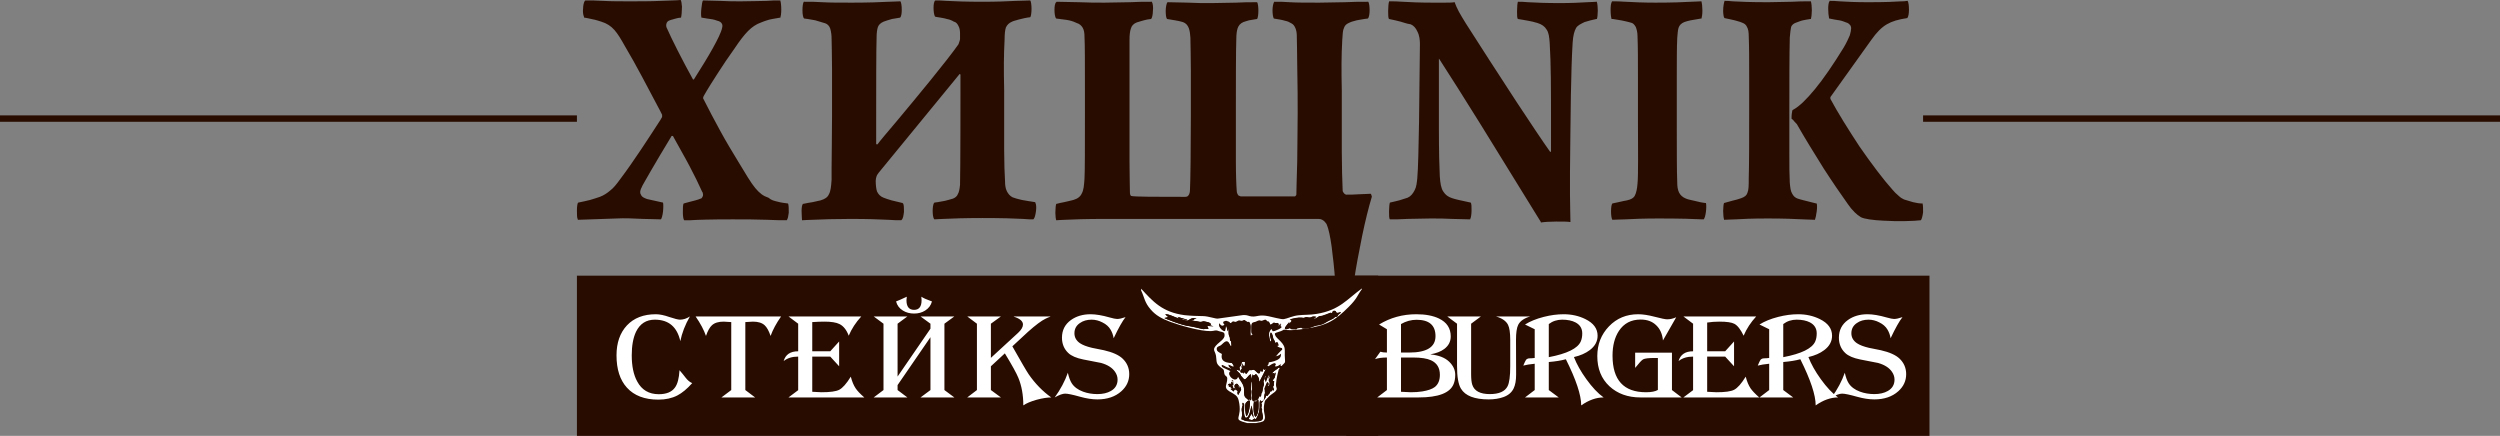 <?xml version="1.0" encoding="UTF-8"?>
<svg xmlns="http://www.w3.org/2000/svg" width="390" height="68" viewBox="0 0 390 68" fill="none">
  <rect x="0" y="0" width="390" height="68" fill="#808080" stroke="none"/>
  <path fill-rule="evenodd" clip-rule="evenodd" d="M125.046 32.911C125.046 32.429 125.115 31.948 125.252 31.81C125.872 31.672 126.354 31.603 126.767 31.534C127.18 31.466 127.593 31.328 128.007 31.259C128.695 31.052 129.108 30.777 129.315 30.295C129.59 29.813 129.659 29.056 129.728 28.023C129.728 27.679 129.728 26.99 129.728 26.095C129.728 24.305 129.797 21.551 129.797 18.246C129.797 15.492 129.797 12.807 129.797 10.672C129.797 8.469 129.728 6.816 129.728 6.059C129.728 5.508 129.659 4.957 129.521 4.475C129.384 4.062 129.108 3.718 128.557 3.58C128.075 3.443 127.662 3.305 127.18 3.167C126.698 3.098 126.148 2.961 125.459 2.892C125.252 2.754 125.184 2.134 125.184 1.584C125.184 1.033 125.252 0.482 125.39 0.275H125.459C126.492 0.275 127.387 0.275 128.282 0.344C129.452 0.413 130.83 0.413 132.964 0.413C135.443 0.413 137.302 0.344 138.61 0.275C139.367 0.275 139.918 0.207 140.4 0.207H140.469C140.607 0.413 140.675 0.964 140.675 1.515C140.675 2.066 140.607 2.616 140.4 2.754C139.987 2.823 139.574 2.892 139.161 2.961C138.679 3.098 138.197 3.236 137.852 3.374C137.37 3.58 137.095 3.856 136.957 4.2C136.82 4.613 136.751 5.164 136.751 5.784C136.682 7.574 136.682 14.459 136.682 19.21C136.682 20.587 136.682 21.757 136.682 22.446C136.682 22.515 136.751 22.515 136.82 22.515H136.889C137.233 22.033 138.403 20.656 139.918 18.866C143.085 15.079 147.698 9.502 149.489 6.954C149.557 6.885 149.557 6.748 149.626 6.61C149.695 6.403 149.764 6.197 149.764 6.128C149.764 5.784 149.764 5.715 149.764 5.646C149.764 5.577 149.764 5.508 149.764 5.164C149.764 4.751 149.695 4.338 149.489 3.993C149.351 3.718 149.144 3.443 148.8 3.374C148.456 3.167 148.111 3.03 147.698 2.961C147.285 2.823 146.734 2.754 145.908 2.616C145.908 2.616 145.908 2.548 145.839 2.548C145.702 2.272 145.633 1.721 145.633 1.239C145.633 0.689 145.702 0.207 145.908 0.069C146.321 0.069 146.941 0.069 147.698 0.138C149.007 0.207 150.797 0.275 153.207 0.275C155.479 0.275 157.131 0.207 158.439 0.138C159.334 0.138 160.023 0.069 160.711 0.069C160.849 0.207 160.918 0.826 160.918 1.377C160.918 1.928 160.849 2.548 160.711 2.685C160.092 2.754 159.541 2.892 158.99 3.03C158.577 3.167 158.164 3.236 157.889 3.374C157.407 3.58 157.131 3.856 156.925 4.269C156.787 4.682 156.718 5.302 156.718 6.128C156.58 8.744 156.58 10.81 156.649 14.046C156.649 15.01 156.649 16.043 156.649 17.007C156.649 19.072 156.649 21.344 156.649 23.341C156.649 25.338 156.718 27.128 156.787 28.298C156.787 28.849 156.856 29.4 157.062 29.813C157.269 30.226 157.544 30.57 157.957 30.777C158.302 30.915 158.784 31.052 159.403 31.19C160.023 31.328 160.711 31.397 161.469 31.534C161.469 31.534 161.538 31.603 161.538 31.672C161.675 31.948 161.675 32.498 161.607 32.98C161.538 33.531 161.4 34.013 161.262 34.151L161.193 34.22C160.78 34.22 160.298 34.22 159.61 34.151C158.302 34.082 156.374 34.013 153.275 34.013C150.59 34.013 148.525 34.082 147.148 34.151C146.528 34.151 146.046 34.22 145.77 34.22L145.702 34.151C145.564 33.944 145.495 33.393 145.495 32.911C145.495 32.429 145.564 31.879 145.702 31.672L145.77 31.603C146.459 31.534 146.941 31.397 147.423 31.328C147.905 31.19 148.249 31.121 148.662 30.984C149.007 30.846 149.282 30.639 149.42 30.295C149.626 29.951 149.695 29.469 149.764 28.849C149.833 26.37 149.833 15.285 149.833 11.705V11.636C149.833 11.636 149.833 11.636 149.764 11.567C149.764 11.567 149.764 11.567 149.695 11.567C149.695 11.567 149.626 11.567 149.626 11.636L137.095 26.921C136.957 27.128 136.82 27.266 136.751 27.472C136.682 27.679 136.613 27.954 136.613 28.161C136.613 28.918 136.682 29.469 136.82 29.882C137.026 30.295 137.302 30.639 137.852 30.846C138.197 30.984 138.61 31.121 139.092 31.259C139.643 31.397 140.193 31.534 140.813 31.672C140.813 31.672 140.813 31.741 140.882 31.741C141.02 31.948 141.02 32.498 141.02 33.049C140.951 33.6 140.882 34.082 140.675 34.288C140.675 34.288 140.607 34.288 140.607 34.357C140.056 34.357 139.367 34.357 138.541 34.288C137.164 34.22 135.374 34.151 132.689 34.151C130.279 34.151 128.213 34.22 126.767 34.288C126.01 34.288 125.459 34.357 125.184 34.357H125.115C125.115 34.22 125.046 33.531 125.046 32.911ZM166.357 3.098C165.875 3.03 165.325 2.961 164.774 2.892L164.705 2.823C164.567 2.548 164.498 2.066 164.498 1.515C164.498 1.033 164.567 0.482 164.774 0.344L164.843 0.275C165.944 0.275 167.115 0.344 168.354 0.344C169.662 0.413 170.971 0.413 172.348 0.413C173.656 0.413 175.033 0.344 176.272 0.344C177.443 0.275 178.613 0.275 179.646 0.275H179.715V0.344C179.852 0.551 179.921 1.17 179.852 1.721C179.852 2.272 179.715 2.823 179.577 2.961C178.751 3.03 177.993 3.305 177.512 3.443L177.305 3.511C176.823 3.718 176.548 3.993 176.41 4.475C176.272 4.889 176.203 5.439 176.203 6.197C176.203 6.954 176.203 10.466 176.203 13.289C176.203 14.597 176.203 15.698 176.203 16.456C176.203 19.898 176.203 22.928 176.203 25.269C176.203 27.61 176.272 29.331 176.272 30.157C176.272 30.295 176.341 30.364 176.341 30.433C176.41 30.502 176.41 30.57 176.479 30.57C176.961 30.708 180.61 30.708 184.879 30.708C185.154 30.708 185.292 30.639 185.43 30.433C185.567 30.226 185.636 29.951 185.636 29.607C185.705 28.436 185.774 23.134 185.774 18.246C185.774 15.63 185.774 13.082 185.774 10.947C185.774 8.675 185.705 6.816 185.705 6.059V5.921C185.636 4.82 185.498 3.787 184.534 3.443C184.052 3.305 183.708 3.236 183.295 3.167C182.882 3.098 182.538 3.03 182.056 2.961C181.918 2.823 181.849 2.272 181.849 1.721C181.849 1.102 181.987 0.482 182.125 0.344H182.193C183.295 0.344 184.328 0.413 185.361 0.413C186.462 0.482 187.633 0.482 189.01 0.482C190.318 0.482 191.557 0.413 192.797 0.413C193.898 0.344 195 0.344 196.033 0.344H196.102C196.239 0.482 196.308 1.102 196.308 1.652C196.308 2.203 196.239 2.823 196.102 2.961C195.62 3.03 195.207 3.098 194.862 3.167C194.518 3.236 194.243 3.374 193.967 3.443C193.485 3.649 193.21 3.993 193.072 4.407C192.934 4.82 192.866 5.37 192.866 6.059C192.797 7.229 192.797 13.908 192.797 16.456C192.797 19.898 192.797 22.859 192.797 25.062C192.797 27.334 192.866 28.987 192.934 29.813C192.934 30.088 193.072 30.295 193.141 30.433C193.279 30.57 193.416 30.57 193.554 30.639H202.023C202.023 30.639 202.092 30.57 202.161 30.502C202.23 30.433 202.23 30.364 202.23 30.364C202.23 29.607 202.298 27.954 202.367 25.131C202.367 23.203 202.436 20.725 202.436 17.626C202.436 16.111 202.436 12.944 202.367 10.19C202.367 8.056 202.298 6.197 202.298 5.508C202.298 5.164 202.229 4.751 202.092 4.407C201.954 4.062 201.748 3.787 201.472 3.649C201.128 3.443 200.852 3.305 200.439 3.236C200.026 3.098 199.544 3.03 198.718 2.892C198.58 2.685 198.512 2.134 198.512 1.584C198.512 1.033 198.649 0.413 198.787 0.275C199.682 0.275 200.37 0.275 201.197 0.344C202.298 0.413 203.607 0.413 205.81 0.413C207.118 0.413 208.495 0.344 209.803 0.344C211.043 0.275 212.282 0.275 213.384 0.275H213.452C213.59 0.482 213.659 1.033 213.659 1.584C213.659 2.134 213.59 2.685 213.384 2.892C212.695 2.961 212.144 3.098 211.662 3.167C211.18 3.305 210.836 3.374 210.561 3.511C210.079 3.718 209.803 3.925 209.666 4.338C209.459 4.751 209.459 5.37 209.39 6.266C209.252 8.813 209.252 10.947 209.321 14.184C209.321 15.148 209.321 16.18 209.321 17.144C209.321 19.21 209.321 21.551 209.321 23.754C209.321 25.957 209.39 28.092 209.459 29.813C209.459 29.882 209.597 30.088 209.734 30.226C209.803 30.295 209.941 30.364 210.01 30.364C210.492 30.364 211.387 30.364 212.213 30.295C212.902 30.295 213.521 30.226 213.797 30.226C213.866 30.226 213.934 30.364 213.934 30.433C214.003 30.57 214.003 30.639 214.003 30.708C213.521 32.292 212.971 34.495 212.489 36.836C212.007 39.246 211.525 41.725 211.249 43.653L211.18 43.721C210.974 43.928 210.354 44.066 209.734 44.066C209.115 44.066 208.564 44.066 208.357 43.928C208.357 43.928 208.289 43.928 208.289 43.859C208.151 41.931 207.944 40.072 207.738 38.489C207.531 36.974 207.256 35.666 206.98 35.046C206.98 34.977 206.498 34.151 205.741 34.151H172.279C169.456 34.151 167.459 34.22 166.151 34.288C165.531 34.288 165.118 34.357 164.843 34.357H164.774C164.705 34.22 164.636 33.669 164.636 33.187C164.636 32.567 164.705 31.948 164.774 31.81C165.256 31.672 165.669 31.603 166.013 31.534C166.564 31.397 166.977 31.328 167.459 31.19C168.148 30.984 168.561 30.639 168.767 30.157C169.043 29.675 169.111 28.918 169.18 27.885C169.249 26.715 169.249 23.066 169.249 18.177C169.249 16.869 169.249 15.354 169.249 13.977C169.249 10.121 169.249 6.748 169.18 5.715C169.18 5.164 169.112 4.682 168.905 4.338C168.698 3.993 168.423 3.718 167.941 3.58C167.39 3.305 166.839 3.167 166.357 3.098ZM218.479 3.374C217.928 3.236 217.377 3.098 216.689 2.961C216.551 2.823 216.551 2.272 216.551 1.721C216.551 1.102 216.62 0.413 216.689 0.275V0.207H216.757C217.377 0.207 217.997 0.207 218.823 0.275C219.993 0.344 221.508 0.413 223.436 0.413C224.056 0.413 224.744 0.413 225.364 0.413C225.984 0.413 226.534 0.413 226.879 0.344H226.948V0.413C227.085 0.826 227.292 1.239 227.567 1.79C227.843 2.272 228.187 2.892 228.669 3.649C230.803 7.023 233.902 11.774 236.587 15.905C238.721 19.141 240.649 22.033 241.82 23.685C241.82 23.685 241.82 23.685 241.889 23.685C241.889 23.685 241.957 23.685 241.957 23.616C241.957 21.964 241.957 20.311 241.957 18.866C241.957 13.908 241.957 9.984 241.751 6.679C241.682 5.784 241.613 5.095 241.269 4.613C240.993 4.131 240.512 3.787 239.823 3.58C239.341 3.443 238.859 3.305 238.377 3.236C237.895 3.167 237.344 3.03 236.793 2.961C236.656 2.823 236.656 2.341 236.656 1.79C236.656 1.102 236.725 0.413 236.793 0.275H236.862C237.207 0.275 237.689 0.275 238.377 0.344C239.548 0.413 241.131 0.482 243.334 0.482C245.056 0.482 246.571 0.413 247.603 0.344C248.223 0.344 248.705 0.275 249.049 0.275H249.118V0.344C249.187 0.482 249.256 1.102 249.256 1.652C249.256 2.203 249.187 2.823 249.118 2.961H249.049C248.774 3.03 248.43 3.098 248.154 3.167C247.81 3.236 247.534 3.374 247.19 3.443C246.639 3.718 246.157 3.925 245.882 4.338C245.607 4.82 245.4 5.508 245.331 6.679C245.193 8.813 245.125 11.567 245.056 14.941C244.987 18.315 244.987 22.239 244.918 26.715C244.918 27.885 244.918 29.193 244.918 30.502C244.918 32.016 244.987 33.462 244.987 34.564V34.633H244.918C244.643 34.564 243.748 34.564 242.784 34.564C241.82 34.564 240.787 34.633 240.443 34.702H240.374V34.633C238.515 31.603 234.59 25.269 230.941 19.348C228.462 15.354 226.052 11.567 224.538 9.226C224.538 9.226 224.538 9.226 224.469 9.157C224.469 12.393 224.469 16.593 224.469 20.243C224.469 23.479 224.538 26.233 224.607 27.472C224.675 28.574 224.813 29.4 225.157 29.882C225.502 30.433 225.915 30.708 226.534 30.915C227.154 31.121 227.843 31.259 228.807 31.466L229.426 31.603C229.564 31.741 229.564 32.292 229.564 32.774C229.564 33.325 229.495 33.944 229.357 34.151V34.22H229.289C228.393 34.22 227.498 34.151 226.534 34.151C225.433 34.082 224.331 34.082 223.161 34.082C221.921 34.082 220.682 34.151 219.512 34.151C218.548 34.22 217.584 34.22 216.895 34.22H216.826C216.689 34.082 216.689 33.531 216.689 32.98C216.689 32.361 216.757 31.741 216.826 31.603C217.377 31.466 217.79 31.397 218.272 31.259C218.685 31.121 219.098 30.984 219.58 30.846C220.062 30.639 220.407 30.226 220.682 29.675C220.957 29.193 221.026 28.505 221.095 27.816C221.233 26.302 221.302 22.928 221.37 19.072C221.439 15.148 221.439 10.741 221.508 6.885C221.508 6.266 221.439 5.508 221.095 4.889C220.889 4.407 220.544 3.993 220.062 3.787C219.443 3.718 219.03 3.511 218.479 3.374ZM251.597 2.961H251.459H251.39V2.892C251.321 2.685 251.252 2.134 251.252 1.515C251.252 0.964 251.321 0.413 251.459 0.275V0.207H251.528C252.079 0.207 252.767 0.207 253.593 0.275C254.833 0.344 256.416 0.413 258.207 0.413C260.892 0.413 262.544 0.344 263.784 0.275C264.403 0.275 264.954 0.207 265.367 0.207H265.436V0.275C265.505 0.482 265.574 1.102 265.574 1.652C265.574 2.203 265.505 2.685 265.436 2.892H265.367L264.954 2.961C264.059 3.098 263.302 3.236 262.751 3.443C262.269 3.649 261.993 3.925 261.856 4.338C261.718 4.751 261.718 5.302 261.649 5.921C261.58 7.367 261.58 9.433 261.58 12.256C261.58 13.357 261.58 14.597 261.58 15.836C261.58 17.075 261.58 18.453 261.58 19.761C261.58 23.479 261.58 26.852 261.649 28.436C261.649 29.056 261.718 29.607 261.925 30.02C262.131 30.433 262.475 30.777 263.026 30.984C263.302 31.121 263.784 31.19 264.334 31.328C264.885 31.466 265.436 31.603 266.056 31.672H266.125C266.193 31.879 266.193 32.498 266.125 33.049C266.056 33.6 265.918 34.082 265.78 34.22H265.574C264.266 34.151 262.062 34.082 258.757 34.082C256.485 34.082 254.833 34.151 253.525 34.22C252.698 34.22 252.079 34.288 251.528 34.288C251.39 34.082 251.321 33.531 251.321 32.98C251.321 32.429 251.39 31.879 251.528 31.741C251.872 31.672 252.148 31.603 252.492 31.534C253.043 31.397 253.456 31.328 253.8 31.259C254.42 31.121 254.833 30.915 255.039 30.502C255.246 30.088 255.384 29.538 255.452 28.643C255.59 27.472 255.521 22.859 255.521 18.728C255.521 17.695 255.521 16.593 255.521 15.836C255.521 14.666 255.521 13.564 255.521 12.531C255.521 9.226 255.521 7.436 255.452 5.646C255.452 5.026 255.315 4.544 255.177 4.2C254.971 3.856 254.764 3.58 254.351 3.511C253.318 3.236 252.561 3.098 251.597 2.961ZM286.918 3.167C286.505 3.098 285.954 3.03 285.403 2.892H285.334V2.823C285.266 2.548 285.197 1.928 285.197 1.377C285.197 0.826 285.266 0.344 285.403 0.207V0.138H285.472C285.885 0.138 286.367 0.138 286.987 0.207C288.02 0.275 289.466 0.344 291.393 0.344C294.285 0.344 295.525 0.275 296.626 0.207C296.902 0.207 297.177 0.207 297.521 0.138H297.59C297.728 0.344 297.797 0.895 297.797 1.515C297.797 2.066 297.728 2.616 297.521 2.823C296.144 3.03 295.18 3.305 294.354 3.787C293.528 4.269 292.77 5.026 291.944 6.197L285.541 15.148V15.423C286.643 17.488 288.364 20.243 290.085 22.859C291.944 25.544 293.872 28.092 295.18 29.538C295.456 29.882 295.869 30.295 296.213 30.57C296.489 30.846 296.764 30.984 297.039 31.121C297.452 31.259 297.934 31.397 298.416 31.534C298.967 31.672 299.449 31.741 299.862 31.741H299.931V31.81C300 32.016 300 32.567 300 33.118C299.931 33.669 299.793 34.22 299.656 34.357C298.623 34.495 296.007 34.564 293.803 34.426C292.22 34.357 290.774 34.151 290.292 33.875C289.948 33.669 289.603 33.393 289.328 33.118C288.915 32.705 288.57 32.292 288.295 31.879C287.262 30.433 285.885 28.436 284.508 26.302C282.993 23.892 281.479 21.413 280.377 19.485C280.377 19.416 280.171 19.21 279.964 19.003C279.826 18.797 279.62 18.59 279.482 18.521V18.453C279.482 18.315 279.482 17.833 279.551 17.557C279.551 17.351 279.62 17.144 279.689 17.144C280.721 16.593 281.823 15.492 283.131 13.908C284.439 12.325 285.954 10.121 287.607 7.436C288.089 6.61 288.364 5.99 288.571 5.508C288.708 5.026 288.777 4.682 288.777 4.407C288.777 4.2 288.708 3.993 288.571 3.856C288.433 3.718 288.295 3.58 288.02 3.511C287.675 3.374 287.331 3.236 286.918 3.167ZM279.207 5.852C279.138 8.538 279.138 13.082 279.138 17.144C279.138 20.311 279.138 22.515 279.138 24.167C279.138 25.889 279.138 27.197 279.207 28.505C279.275 29.262 279.344 29.813 279.551 30.157C279.757 30.57 280.033 30.846 280.446 30.984C281.066 31.19 281.754 31.328 282.787 31.603L283.338 31.741H283.407C283.475 31.948 283.475 32.498 283.407 32.98C283.338 33.531 283.2 34.151 283.131 34.288H283.062C282.443 34.288 281.823 34.22 281.272 34.22C279.826 34.151 278.311 34.082 275.833 34.082C273.354 34.082 271.839 34.151 270.738 34.22C270.049 34.22 269.498 34.288 269.016 34.288H268.948V34.22C268.879 34.013 268.81 33.462 268.81 32.911C268.81 32.361 268.879 31.81 268.948 31.672C269.361 31.534 269.774 31.466 270.187 31.328C270.738 31.19 271.289 31.052 271.633 30.915C272.184 30.708 272.459 30.502 272.597 30.088C272.803 29.607 272.803 28.918 272.803 27.816C272.872 25.751 272.872 21.275 272.872 16.456C272.872 14.941 272.872 13.564 272.872 12.325C272.872 9.226 272.872 7.298 272.803 5.646C272.803 5.026 272.734 4.544 272.528 4.2C272.39 3.856 272.115 3.649 271.702 3.511C271.426 3.374 271.013 3.305 270.6 3.167C270.118 3.03 269.567 2.961 269.016 2.823C268.879 2.685 268.81 2.134 268.81 1.652C268.81 1.033 268.948 0.344 269.016 0.207V0.138H269.085C269.361 0.138 269.774 0.138 270.325 0.207C271.426 0.275 273.079 0.344 275.833 0.344C277.141 0.344 278.311 0.275 279.482 0.275C280.515 0.207 281.479 0.207 282.443 0.207H282.512V0.275C282.58 0.482 282.649 1.033 282.649 1.584C282.649 2.134 282.58 2.685 282.512 2.892V2.961H282.443C281.961 3.03 281.616 3.098 281.272 3.167C280.928 3.236 280.652 3.374 280.239 3.511C279.826 3.649 279.551 3.856 279.413 4.2C279.344 4.544 279.275 5.026 279.207 5.852ZM121.328 31.466C121.81 31.603 122.361 31.672 122.911 31.741C123.049 31.879 123.049 32.567 123.049 33.187C122.98 33.669 122.911 34.22 122.705 34.357C121.948 34.357 120.915 34.357 119.675 34.288C118.023 34.22 116.095 34.22 114.236 34.22C110.725 34.22 108.797 34.288 107.695 34.357C107.282 34.357 106.938 34.357 106.731 34.357C106.593 34.22 106.525 33.669 106.525 33.118C106.525 32.498 106.525 31.879 106.662 31.741C106.869 31.672 107.144 31.603 107.42 31.534C108.177 31.328 108.866 31.19 109.279 30.984H109.348C109.485 30.915 109.554 30.777 109.623 30.639C109.692 30.502 109.692 30.295 109.623 30.088C109.623 30.02 109.623 30.02 109.554 29.951C109.003 28.712 108.315 27.334 107.557 25.889C106.8 24.443 105.905 22.928 105.01 21.275C105.01 21.275 105.01 21.207 104.941 21.207C104.941 21.207 104.941 21.207 104.872 21.207H104.803C104.734 21.207 104.734 21.275 104.734 21.275C103.357 23.547 102.256 25.407 101.498 26.715C100.741 28.092 100.19 28.918 100.052 29.331C99.984 29.4 99.984 29.538 99.915 29.675C99.846 29.951 99.846 30.157 99.984 30.364C100.052 30.57 100.259 30.777 100.603 30.915C100.741 30.984 100.81 30.984 100.948 31.052L103.426 31.603C103.495 31.741 103.495 32.429 103.426 33.049C103.357 33.6 103.22 34.151 103.082 34.22C102.325 34.22 101.361 34.151 100.328 34.151C98.882 34.082 97.367 34.013 96.197 34.082L90.207 34.288H90.138V34.22C90 34.013 90 33.462 90 32.843C90 32.223 90.069 31.672 90.207 31.603C90.895 31.466 91.515 31.328 92.066 31.19C92.616 31.052 93.098 30.846 93.58 30.708C94.131 30.502 94.682 30.157 95.164 29.744C95.715 29.331 96.197 28.712 96.748 27.954C98.882 25.131 101.361 21.275 103.013 18.728L103.289 18.246C103.289 18.177 103.289 18.108 103.289 18.039C103.289 17.971 103.289 17.971 103.289 17.902L103.013 17.351C101.223 13.977 99.157 9.984 97.505 7.23C96.885 6.128 96.403 5.302 95.853 4.682C95.302 4.062 94.682 3.649 93.787 3.374C93.305 3.236 92.961 3.098 92.547 3.03C92.134 2.961 91.721 2.823 91.171 2.754C91.102 2.754 91.102 2.685 91.102 2.616C90.964 2.341 90.895 1.79 90.964 1.308C90.964 0.826 91.102 0.275 91.239 0.138L91.308 0.069C92.134 0.069 93.098 0.069 94.131 0.138C95.371 0.207 96.816 0.207 98.262 0.207C99.846 0.207 101.567 0.207 103.013 0.138C104.459 0.069 105.698 0.069 106.111 0H106.18C106.318 0.138 106.318 0.551 106.387 1.033C106.387 1.721 106.318 2.479 106.249 2.685V2.754H106.18C105.974 2.754 105.698 2.823 105.423 2.892C105.01 3.03 104.597 3.098 104.321 3.236C104.184 3.305 104.046 3.443 103.977 3.649C103.908 3.856 103.908 4.062 103.977 4.269C104.39 5.233 105.01 6.472 105.698 7.849C106.456 9.364 107.351 11.016 108.108 12.393H108.177H108.246C109.416 10.534 110.449 8.882 111.207 7.505C111.964 6.128 112.515 5.026 112.652 4.338C112.721 4.062 112.721 3.856 112.584 3.649C112.446 3.443 112.239 3.305 111.895 3.236C111.413 3.03 110.862 2.961 110.311 2.892C110.036 2.823 109.761 2.823 109.485 2.754H109.416V2.685C109.348 2.479 109.348 1.859 109.416 1.308C109.485 0.689 109.554 0.138 109.692 0.069C110.518 0.069 111.482 0.138 112.377 0.138C113.41 0.207 114.511 0.207 115.613 0.207C117.334 0.207 118.505 0.138 119.538 0.138C120.295 0.069 120.984 0.069 121.672 0.069H121.741V0.138C121.81 0.275 121.879 0.895 121.879 1.515C121.879 2.066 121.81 2.548 121.741 2.754H121.672C120.984 2.892 120.364 2.961 119.882 3.098C119.4 3.236 119.056 3.374 118.711 3.511C117.954 3.787 117.334 4.2 116.715 4.82C116.095 5.439 115.407 6.334 114.58 7.574C113.685 8.813 112.859 10.053 112.102 11.223C111.207 12.6 110.38 13.908 109.761 15.01C109.761 15.079 109.692 15.148 109.692 15.216C109.692 15.285 109.692 15.354 109.692 15.354C110.587 17.144 111.482 18.797 112.377 20.449C113.272 22.102 114.236 23.685 115.2 25.269C116.37 27.197 117.128 28.505 117.816 29.331C118.505 30.157 119.056 30.57 119.882 30.846C120.364 31.259 120.777 31.328 121.328 31.466Z" fill="#290C00"></path>
  <rect x="90" y="43" width="125" height="25" fill="#290C00"></rect>
  <rect x="210" y="43" width="91" height="25" fill="#290C00"></rect>
  <path d="M107.984 59.768C107.18 60.668 106.406 61.31 105.662 61.694C104.822 62.126 103.838 62.342 102.71 62.342C100.562 62.342 98.924 61.718 97.796 60.47C96.716 59.282 96.176 57.602 96.176 55.43C96.176 53.486 96.716 51.932 97.796 50.768C98.888 49.604 100.394 49.022 102.314 49.022C102.902 49.022 103.604 49.166 104.42 49.454C105.248 49.73 105.8 49.868 106.076 49.868C106.592 49.868 107.108 49.7 107.624 49.364C106.88 50.672 106.382 51.956 106.13 53.216C105.626 50.984 104.3 49.868 102.152 49.868C100.808 49.868 99.83 50.498 99.218 51.758C98.774 52.694 98.552 53.918 98.552 55.43C98.552 57.11 98.834 58.466 99.398 59.498C100.106 60.83 101.228 61.496 102.764 61.496C103.952 61.496 104.792 61.154 105.284 60.47C105.692 59.93 105.932 59.024 106.004 57.752C106.328 58.124 106.646 58.514 106.958 58.922C107.27 59.33 107.612 59.612 107.984 59.768ZM121.851 49.364C121.095 50.444 120.549 51.458 120.213 52.406C119.937 51.602 119.625 51.044 119.277 50.732C118.869 50.36 118.263 50.174 117.459 50.174C117.219 50.174 116.823 50.198 116.271 50.246V60.848L117.801 62H112.545L114.075 60.848V50.246C113.523 50.198 113.127 50.174 112.887 50.174C112.083 50.174 111.477 50.36 111.069 50.732C110.721 51.044 110.409 51.602 110.133 52.406C109.809 51.47 109.269 50.456 108.513 49.364H121.851ZM134.83 62H123.004L124.516 60.866V55.628C123.58 55.628 122.824 55.862 122.248 56.33C122.536 55.31 123.292 54.8 124.516 54.8V50.498L123.004 49.364H134.362C133.51 50.288 132.856 51.29 132.4 52.37C132.064 51.47 131.584 50.864 130.96 50.552C130.456 50.3 129.676 50.174 128.62 50.174C128.092 50.174 127.456 50.198 126.712 50.246V54.8H129.52L130.906 53.27V57.14L129.52 55.628H126.712V61.118C127.384 61.166 127.864 61.19 128.152 61.19C129.496 61.19 130.414 61.064 130.906 60.812C131.446 60.536 132.052 59.852 132.724 58.76C132.916 59.504 133.168 60.11 133.48 60.578C133.732 60.962 134.182 61.436 134.83 62ZM145.386 47.024C145.23 47.624 144.876 48.098 144.324 48.446C143.832 48.758 143.256 48.914 142.596 48.914C141.936 48.914 141.354 48.758 140.85 48.446C140.298 48.11 139.944 47.636 139.788 47.024C140.172 46.88 140.73 46.634 141.462 46.286C141.426 46.514 141.408 46.694 141.408 46.826C141.408 47.834 141.804 48.338 142.596 48.338C143.376 48.338 143.766 47.834 143.766 46.826C143.766 46.706 143.754 46.526 143.73 46.286C144.042 46.502 144.594 46.748 145.386 47.024ZM148.878 62H143.604L145.152 60.848V52.604L140.022 60.074V60.848L141.552 62H136.296L137.826 60.848V50.498L136.296 49.364H141.552L140.022 50.498V58.742L145.152 51.272V50.498L143.604 49.364H148.878L147.33 50.498V60.848L148.878 62ZM163.993 62C163.381 62 162.625 62.12 161.725 62.36C160.789 62.624 160.093 62.918 159.637 63.242C159.637 61.622 159.379 60.188 158.863 58.94C158.575 58.232 157.873 56.96 156.757 55.124L154.579 57.14V60.848L156.145 62H150.889L152.401 60.848V50.498L150.889 49.364H156.145L154.579 50.498V55.826L158.827 51.92C159.331 51.452 159.583 51.02 159.583 50.624C159.583 50.108 159.109 49.7 158.161 49.4V49.364H163.849V49.4C163.585 49.496 163.333 49.604 163.093 49.724C162.469 50.024 161.563 50.702 160.375 51.758C159.559 52.514 158.743 53.27 157.927 54.026C159.295 56.45 160.147 57.908 160.483 58.4C161.491 59.852 162.661 61.052 163.993 62ZM176.161 58.364C176.161 59.408 175.753 60.296 174.937 61.028C173.989 61.88 172.741 62.306 171.193 62.306C170.377 62.306 169.477 62.168 168.493 61.892C167.341 61.568 166.567 61.406 166.171 61.406C165.775 61.406 165.229 61.604 164.533 62C165.445 60.74 166.129 59.456 166.585 58.148C166.741 58.844 166.939 59.384 167.179 59.768C167.551 60.356 168.145 60.8 168.961 61.1C169.645 61.352 170.389 61.478 171.193 61.478C172.033 61.478 172.735 61.316 173.299 60.992C173.995 60.596 174.343 60.002 174.343 59.21C174.343 58.79 174.211 58.388 173.947 58.004C173.515 57.368 172.789 56.906 171.769 56.618C170.845 56.438 169.921 56.258 168.997 56.078C167.917 55.862 167.137 55.526 166.657 55.07C165.997 54.446 165.667 53.648 165.667 52.676C165.667 51.512 166.135 50.594 167.071 49.922C167.911 49.322 168.931 49.022 170.131 49.022C170.947 49.022 171.943 49.19 173.119 49.526C173.671 49.682 174.055 49.76 174.271 49.76C174.595 49.76 175.033 49.664 175.585 49.472C175.105 50.072 174.487 51.17 173.731 52.766C173.647 52.262 173.485 51.812 173.245 51.416C172.969 50.948 172.549 50.576 171.985 50.3C171.433 50.012 170.869 49.868 170.293 49.868C169.573 49.868 168.967 50.042 168.475 50.39C167.899 50.774 167.611 51.308 167.611 51.992C167.611 52.628 167.899 53.144 168.475 53.54C168.907 53.828 169.531 54.068 170.347 54.26C170.971 54.392 171.595 54.518 172.219 54.638C173.575 54.95 174.547 55.388 175.135 55.952C175.819 56.612 176.161 57.416 176.161 58.364Z" fill="white"></path>
  <path d="M227.016 58.472C227.016 59.024 226.932 59.504 226.764 59.912C226.2 61.304 224.382 62 221.31 62H214.848L216.36 60.848V55.772C215.604 55.772 214.986 55.856 214.506 56.024L215.334 54.872C215.61 54.956 215.952 54.998 216.36 54.998V51.362L215.136 50.624C216.876 49.556 218.814 49.022 220.95 49.022C222.378 49.022 223.554 49.244 224.478 49.688C225.702 50.276 226.314 51.206 226.314 52.478C226.314 53.282 225.978 53.936 225.306 54.44C224.754 54.848 224.04 55.124 223.164 55.268V55.286C224.436 55.418 225.396 55.79 226.044 56.402C226.692 57.014 227.016 57.704 227.016 58.472ZM223.938 52.442C223.938 50.738 222.954 49.886 220.986 49.886C220.134 49.886 219.324 50.108 218.556 50.552V54.998H219.834C222.57 54.998 223.938 54.146 223.938 52.442ZM224.622 58.472C224.622 57.38 224.16 56.624 223.236 56.204C222.612 55.916 221.676 55.772 220.428 55.772H218.556V61.118C218.676 61.118 218.934 61.13 219.33 61.154C219.654 61.178 219.912 61.19 220.104 61.19C220.752 61.19 221.34 61.148 221.868 61.064C222.768 60.92 223.428 60.686 223.848 60.362C224.364 59.942 224.622 59.312 224.622 58.472ZM238.728 49.364C237.768 49.64 237.138 50.078 236.838 50.678C236.61 51.134 236.496 51.914 236.496 53.018L236.514 58.436C236.514 59.336 236.388 60.05 236.136 60.578C235.836 61.214 235.302 61.67 234.534 61.946C233.862 62.186 233.094 62.306 232.23 62.306C230.022 62.306 228.582 61.748 227.91 60.632C227.502 59.96 227.298 58.784 227.298 57.104V50.498L225.768 49.364H231.024L229.494 50.498V58.364C229.494 59.096 229.554 59.648 229.674 60.02C229.986 60.992 230.898 61.478 232.41 61.478C233.85 61.478 234.774 61.07 235.182 60.254C235.458 59.714 235.596 58.676 235.596 57.14V53.018C235.596 51.914 235.482 51.134 235.254 50.678C234.954 50.078 234.324 49.64 233.364 49.364H238.728ZM250.161 62C249.009 62 247.845 62.414 246.669 63.242C246.669 61.634 245.871 59.234 244.275 56.042C243.531 56.246 242.643 56.39 241.611 56.474V60.848L243.159 62H237.903L239.415 60.848V56.744C238.671 56.816 238.077 56.912 237.633 57.032C237.633 57.032 237.717 56.84 237.885 56.456C237.993 56.216 238.101 56.066 238.209 56.006C238.317 55.934 238.461 55.898 238.641 55.898C238.869 55.898 239.127 55.88 239.415 55.844V51.362L237.903 50.624C238.683 50.132 239.655 49.736 240.819 49.436C241.899 49.16 242.937 49.022 243.933 49.022C245.169 49.022 246.297 49.274 247.317 49.778C248.589 50.402 249.225 51.266 249.225 52.37C249.225 53.258 248.817 54.008 248.001 54.62C247.353 55.112 246.531 55.472 245.535 55.7C245.955 56.792 246.597 57.938 247.461 59.138C248.385 60.422 249.285 61.376 250.161 62ZM246.831 52.01C246.831 51.242 246.483 50.672 245.787 50.3C245.235 50.012 244.539 49.868 243.699 49.868C242.907 49.868 242.211 50.096 241.611 50.552V55.718C244.455 55.178 246.117 54.362 246.597 53.27C246.753 52.91 246.831 52.49 246.831 52.01ZM262.337 62H255.911C253.943 62 252.329 61.418 251.069 60.254C249.809 59.078 249.179 57.512 249.179 55.556C249.179 53.72 249.785 52.172 250.997 50.912C252.209 49.652 253.727 49.022 255.551 49.022C256.271 49.022 257.135 49.154 258.143 49.418C259.151 49.682 259.793 49.814 260.069 49.814C260.549 49.814 261.023 49.706 261.491 49.49L259.421 53.108C259.325 52.1 258.971 51.308 258.359 50.732C257.759 50.144 256.955 49.85 255.947 49.85C254.459 49.85 253.325 50.444 252.545 51.632C251.885 52.64 251.555 53.924 251.555 55.484C251.555 59.288 253.295 61.19 256.775 61.19C257.615 61.19 258.233 61.07 258.629 60.83V55.844H258.125C257.189 55.844 256.589 55.916 256.325 56.06C256.109 56.18 255.695 56.624 255.083 57.392V55.016H260.825V60.848L262.337 62ZM274.436 62H262.61L264.122 60.866V55.628C263.186 55.628 262.43 55.862 261.854 56.33C262.142 55.31 262.898 54.8 264.122 54.8V50.498L262.61 49.364H273.968C273.116 50.288 272.462 51.29 272.006 52.37C271.538 51.398 271.058 50.78 270.566 50.516C270.134 50.288 269.354 50.174 268.226 50.174C267.566 50.174 266.93 50.222 266.318 50.318V54.8H269.126L270.512 53.27V57.14L269.126 55.628H266.318V61.118C266.99 61.166 267.47 61.19 267.758 61.19C269.102 61.19 270.02 61.064 270.512 60.812C271.052 60.536 271.658 59.852 272.33 58.76C272.522 59.504 272.774 60.11 273.086 60.578C273.35 60.962 273.8 61.436 274.436 62ZM286.738 62C285.586 62 284.422 62.414 283.246 63.242C283.246 61.634 282.448 59.234 280.852 56.042C280.108 56.246 279.22 56.39 278.188 56.474V60.848L279.736 62H274.48L275.992 60.848V56.744C275.248 56.816 274.654 56.912 274.21 57.032C274.21 57.032 274.294 56.84 274.462 56.456C274.57 56.216 274.678 56.066 274.786 56.006C274.894 55.934 275.038 55.898 275.218 55.898C275.446 55.898 275.704 55.88 275.992 55.844V51.362L274.48 50.624C275.26 50.132 276.232 49.736 277.396 49.436C278.476 49.16 279.514 49.022 280.51 49.022C281.746 49.022 282.874 49.274 283.894 49.778C285.166 50.402 285.802 51.266 285.802 52.37C285.802 53.258 285.394 54.008 284.578 54.62C283.93 55.112 283.108 55.472 282.112 55.7C282.532 56.792 283.174 57.938 284.038 59.138C284.962 60.422 285.862 61.376 286.738 62ZM283.408 52.01C283.408 51.242 283.06 50.672 282.364 50.3C281.812 50.012 281.116 49.868 280.276 49.868C279.484 49.868 278.788 50.096 278.188 50.552V55.718C281.032 55.178 282.694 54.362 283.174 53.27C283.33 52.91 283.408 52.49 283.408 52.01ZM297.363 58.364C297.363 59.408 296.955 60.296 296.139 61.028C295.191 61.88 293.943 62.306 292.395 62.306C291.579 62.306 290.679 62.168 289.695 61.892C288.543 61.568 287.769 61.406 287.373 61.406C286.977 61.406 286.431 61.604 285.735 62C286.647 60.74 287.331 59.456 287.787 58.148C287.943 58.844 288.141 59.384 288.381 59.768C288.753 60.356 289.347 60.8 290.163 61.1C290.847 61.352 291.591 61.478 292.395 61.478C293.235 61.478 293.937 61.316 294.501 60.992C295.197 60.596 295.545 60.002 295.545 59.21C295.545 58.79 295.413 58.388 295.149 58.004C294.717 57.368 293.991 56.906 292.971 56.618C292.047 56.438 291.123 56.258 290.199 56.078C289.119 55.862 288.339 55.526 287.859 55.07C287.199 54.446 286.869 53.648 286.869 52.676C286.869 51.512 287.337 50.594 288.273 49.922C289.113 49.322 290.133 49.022 291.333 49.022C292.149 49.022 293.145 49.19 294.321 49.526C294.873 49.682 295.257 49.76 295.473 49.76C295.797 49.76 296.235 49.664 296.787 49.472C296.307 50.072 295.689 51.17 294.933 52.766C294.849 52.262 294.687 51.812 294.447 51.416C294.171 50.948 293.751 50.576 293.187 50.3C292.635 50.012 292.071 49.868 291.495 49.868C290.775 49.868 290.169 50.042 289.677 50.39C289.101 50.774 288.813 51.308 288.813 51.992C288.813 52.628 289.101 53.144 289.677 53.54C290.109 53.828 290.733 54.068 291.549 54.26C292.173 54.392 292.797 54.518 293.421 54.638C294.777 54.95 295.749 55.388 296.337 55.952C297.021 56.612 297.363 57.416 297.363 58.364Z" fill="white"></path>
  <path fill-rule="evenodd" clip-rule="evenodd" d="M197.995 56.386C197.995 56.405 197.995 56.405 197.995 56.386V56.386ZM178 45.274C178.548 46.407 178.53 47.175 179.517 48.29C180.303 49.204 181.217 49.697 182.514 50.191C183.922 50.721 187.303 51.708 188.911 51.653C189.478 51.635 189.587 51.433 190.081 51.635C190.392 51.762 190.812 51.762 190.977 51.963C191.269 52.749 190.501 53.115 189.935 53.663C188.966 54.595 189.551 54.632 189.697 55.509C189.843 56.386 189.606 56.697 190.465 57.337C190.977 57.702 190.903 57.611 190.977 58.178C191.05 58.762 191.452 58.58 191.452 59.073C191.452 59.987 190.794 60.444 191.781 61.047C192.548 61.522 193.023 61.632 193.225 62.436C193.956 65.47 191.982 65.305 194.577 66H195.93C196.313 65.89 197.026 65.89 197.209 65.561C197.593 64.94 196.953 64.41 197.227 62.984C197.355 62.272 197.41 62.491 197.812 62.016C198.379 61.321 199.42 61.084 199.11 60.407C198.927 59.987 199.256 58.525 199.384 58.031C199.42 57.776 199.658 57.447 199.658 57.373C199.366 57.319 199.457 57.41 199.256 57.538C199.055 57.684 198.452 58.05 198.452 58.269L198.781 58.159L198.671 58.433L199 58.104C199 58.159 198.927 58.708 198.89 58.781C198.836 59.037 198.598 59.164 198.525 59.384C198.634 59.493 198.616 59.384 198.762 59.439C198.781 59.567 198.762 59.64 198.726 59.768C198.671 59.987 198.744 59.914 198.744 60.078C198.744 60.298 198.543 59.914 198.634 60.627C198.744 60.645 198.762 60.572 198.762 60.517L198.708 60.901L198.488 60.883L198.452 60.517C198.415 61.467 198.379 60.773 198.196 61.138L198.141 60.974C198.086 61.266 198.214 61.248 197.958 61.449C197.775 61.614 197.885 61.65 197.648 61.778C197.52 61.723 197.556 61.742 197.538 61.595C197.41 62.125 197.446 61.979 197.136 62.436C197.191 62.198 197.245 62.034 197.227 61.796C197.191 61.394 197.41 61.303 197.373 60.992L197.282 61.157C197.282 60.974 197.337 60.828 197.282 60.681C197.227 60.535 197.227 60.608 197.319 60.426C197.428 60.224 197.556 59.713 197.702 59.585C197.903 59.676 197.995 59.859 197.83 60.023L197.739 59.969C197.739 60.097 197.739 60.115 197.867 60.206C198.086 60.133 198.086 59.621 198.031 59.475C197.648 59.219 198.287 58.945 198.104 58.653L197.849 58.945C197.757 58.781 198.232 58.525 197.94 58.415C197.775 58.543 197.501 59.311 197.446 59.53C197.428 59.475 197.3 59.037 197.3 59.037C197.319 58.799 197.52 58.89 197.465 58.452C197.446 58.47 197.446 58.561 197.392 58.616C197.319 58.726 197.282 58.689 197.282 58.708C197.282 58.726 197.3 58.945 197.264 59.037C197.172 59.238 197.063 59.292 197.099 59.512C197.136 59.694 197.209 59.822 197.136 60.023C196.953 60.444 197.008 60.809 196.88 61.102C196.77 61.339 196.697 61.212 196.752 61.467C196.77 61.595 196.624 61.742 196.551 61.851L196.514 61.668C196.332 61.888 196.35 62.089 196.149 62.272C195.984 62.436 195.984 62.345 195.783 62.381C195.564 62.418 195.655 62.473 195.473 62.509C195.034 62.162 195.527 59.969 195.235 59.384C195.162 59.676 195.18 59.969 195.162 60.261C195.089 61.102 195.144 60.499 195.198 60.901C195.235 61.12 195.144 61.431 195.144 61.668C195.144 61.796 195.198 61.924 195.198 62.034C195.198 62.363 195.18 62.107 195.07 62.345C194.851 62.198 194.906 62.345 194.869 62.125L194.76 62.326C194.376 61.943 194.138 61.979 194.084 61.413C194.029 60.828 194.157 60.499 193.883 59.914C193.7 59.53 193.389 59.164 193.188 58.744C193.078 58.488 193.17 58.762 192.969 58.945C192.439 59.493 191.287 58.214 191.982 57.885C192.238 57.757 190.739 57.3 190.593 57.044C190.483 56.825 190.849 56.99 190.94 57.044C191.342 57.282 191.561 57.337 192 57.501C192.42 57.666 192 57.41 191.836 57.227C191.689 57.063 191.433 56.734 191.909 56.99C192.713 57.428 192.512 57.008 192.238 56.624C192.238 56.624 191.488 56.697 190.922 56.332C190.355 55.966 190.648 55.107 190.648 55.107C190.52 55.034 190.373 54.961 190.209 54.87C189.88 54.687 189.661 54.413 189.935 54.138C190.081 53.992 190.355 53.974 190.52 53.809C190.977 53.407 191.433 52.822 191.817 53.663C192.292 54.705 192.018 53.005 192 53.023C191.744 53.316 191.963 52.676 191.781 52.42C191.507 52.018 191.762 50.666 191.598 51.324C191.415 52.073 191.433 50.666 191.232 50.794C191.196 50.812 191.159 51.342 191.104 51.47C190.977 51.744 190.172 51.068 190.172 50.593C190.191 50.044 190.392 51.196 190.995 50.666C191.159 50.538 190.849 50.41 190.812 50.282C190.775 50.154 191.178 50.044 191.305 50.044C191.324 50.044 191.671 50.172 191.726 50.191C191.854 50.245 191.854 50.465 192.037 50.373C192.146 50.319 192.256 50.117 192.402 50.136C192.603 50.154 192.658 50.264 192.822 50.191C193.261 50.008 193.151 49.916 193.627 50.044C193.864 50.099 194.01 49.843 194.175 49.935L194.559 50.191C194.668 50.337 194.906 49.935 195.052 50.611C195.162 51.086 194.961 51.799 195.107 52.347C195.144 52.457 195.198 52.311 195.198 52.292C195.29 52.183 195.473 52.146 195.527 52.091C195.564 52.055 195.418 52.073 195.345 52.018C195.217 51.927 195.217 51.762 195.217 51.653C195.217 50.373 195.144 50.355 195.838 50.209C195.948 50.191 196.131 50.044 196.368 49.99C196.697 49.916 196.587 50.117 196.898 50.026C197.099 49.971 197.41 49.752 197.556 49.953C197.812 50.355 197.629 49.935 197.94 50.191C198.104 50.337 198.068 50.538 198.178 50.611C198.287 50.666 198.598 50.355 198.708 50.319C198.817 50.282 198.817 50.373 198.945 50.392C199.073 50.41 199.238 50.355 199.366 50.392C199.64 50.483 199.292 50.995 199.311 50.977C199.384 50.867 199.713 50.483 199.859 50.465C199.822 50.611 199.695 50.776 199.585 50.903C199.493 51.013 199.676 50.849 199.804 50.867C200.279 50.922 198.744 51.653 198.543 51.543C198.397 51.47 198.415 50.885 198.068 51.543C197.849 51.963 197.976 52.548 198.086 52.969C198.196 53.48 198.379 53.206 198.269 52.896C197.885 51.89 198.379 51.269 198.616 52.731C198.653 52.987 198.89 53.023 198.945 53.499C198.945 53.517 199.347 53.042 199.42 53.755C199.439 53.937 199.311 53.809 199.219 53.809C199.018 53.809 199.329 54.065 199.384 54.102C199.822 54.358 200.316 54.193 199.804 54.595C199.603 54.76 199.238 55.198 198.909 55.6C199.091 55.564 199.274 55.527 199.366 55.491C199.493 55.436 199.695 55.308 199.841 55.18C199.841 55.436 199.859 55.838 199.256 56.149C198.653 56.459 197.885 56.533 197.885 56.533C197.867 56.661 197.83 56.807 197.812 56.843C197.757 56.898 197.739 56.697 197.702 56.862C197.684 56.971 197.684 57.117 197.867 57.136C197.995 57.081 198.817 56.441 198.982 56.734C199.073 56.88 198.634 57.136 198.945 57.154C199.311 57.191 199.493 57.008 199.731 56.843C200.133 56.569 199.384 57.154 199.914 57.099C200.426 56.514 200.535 56.77 200.444 55.838C200.389 55.345 200.48 54.65 200.389 54.266C200.151 53.206 198.762 52.694 198.89 52C199.146 51.836 199.53 51.781 199.841 51.653C200.554 51.36 199.969 51.397 200.828 51.488C201.504 51.561 202.728 51.415 203.423 51.306C207.06 50.812 208.303 49.953 210.386 47.888C211.794 46.48 211.666 46.17 212.452 45.11V45C210.094 46.7 209.016 48.363 205.415 48.966C204.3 49.149 203.533 49.076 202.546 49.185C201.559 49.295 200.846 49.697 200.261 49.788C199.859 49.843 198.397 49.423 197.885 49.332C196.368 49.021 196.131 49.459 195.253 49.368C194.723 49.313 194.632 49.112 193.937 49.149L190.008 49.697C189.697 49.77 188.527 49.332 187.723 49.313C186.718 49.295 185.822 49.277 184.817 49.167C181.326 48.728 179.809 46.992 178.018 45.037V45.274H178ZM204.94 49.679C205.342 49.843 205.616 49.277 205.945 49.295C206.292 49.313 207.499 48.765 207.59 48.765C207.718 48.783 207.809 48.911 207.828 48.765C207.864 48.4 208.285 48.4 208.394 48.582C208.504 48.747 208.449 48.82 208.723 48.783C208.833 48.765 209.217 48.619 209.18 48.692C209.125 48.856 208.815 48.893 208.668 49.24C208.54 49.533 208.394 49.222 208.102 49.569C208.01 49.697 207.261 49.99 206.969 50.172C205.89 50.867 205.708 50.538 204.739 50.958C204.264 51.159 203.661 51.269 203.222 51.214C203.003 51.196 203.057 51.068 202.984 51.068C202.856 51.086 202.363 51.178 202.308 51.196C202.198 51.232 202.363 51.342 202.198 51.342C202.18 51.342 201.504 51.324 201.504 51.324C201.23 51.287 201.321 51.141 201.23 51.141C201.211 51.141 200.206 51.616 200.48 51.05C200.554 50.903 201.065 50.282 201.175 50.154L201.01 50.483C201.157 50.483 201.486 50.117 201.486 50.044C201.504 49.807 201.047 49.88 201.248 49.807C201.687 49.661 202.564 49.478 203.039 49.533C203.715 49.624 203.222 49.533 203.752 49.459C203.916 49.441 204.081 49.533 204.337 49.514C204.52 49.514 204.757 49.35 204.812 49.35C204.885 49.35 205.305 49.368 205.36 49.405L204.94 49.679ZM181.783 49.057C182.222 48.856 183.574 49.697 183.958 49.661L183.666 49.423L185.219 49.88C185.018 50.008 184.561 49.734 184.397 49.788C184.196 49.843 185.018 50.026 185.292 50.008C185.42 49.971 185.932 49.423 186.663 49.679C185.822 49.825 186.426 49.788 186.279 49.916L185.768 50.008C185.768 50.008 186.663 50.081 186.974 50.172C187.522 50.319 187.559 50.063 187.851 50.136C188.235 50.227 188.875 50.264 188.911 50.666L188.491 50.684L189.313 50.903L188.308 50.849C188.29 50.867 188.692 51.379 188.363 51.324C187.778 51.214 188.052 51.452 187.486 51.306C187.084 51.214 185.804 50.903 185.567 50.885C184.488 50.812 181.546 49.624 181.637 49.606C181.82 49.551 182.076 49.533 182.222 49.441L181.783 49.057ZM192.311 59.713L192.366 59.53C192 59.274 192.073 59.384 192.238 59.384C192.292 59.384 192.311 59.365 192.347 59.365L192.384 60.097C192.128 60.151 192.329 60.078 192.201 60.078C192.329 60.462 192.402 60.224 192.329 60.7L192.493 60.48L192.731 60.791L192.567 60.809L192.457 61.084L191.963 60.7C192.11 60.608 192.018 60.645 192.201 60.681V60.48C192.091 60.627 192.164 60.553 192.055 60.59L191.927 60.298C191.708 60.371 191.909 60.371 191.689 60.334L191.708 60.097L191.507 60.115L191.726 59.877C191.909 59.914 191.872 59.914 192.11 59.877C191.963 59.548 192.091 59.859 192.073 59.548C192.201 59.64 192.146 59.64 192.311 59.713ZM192.676 60.517C192.585 60.371 192.53 60.206 192.64 60.042C192.859 59.694 192.713 60.188 192.95 59.822C193.023 59.932 192.987 59.914 193.151 59.932L193.078 60.243C193.261 60.133 193.078 60.115 193.298 60.06L193.151 60.517L193.407 60.206L193.316 60.517C193.462 60.462 193.407 60.426 193.517 60.298C193.535 60.755 193.736 60.7 193.517 60.974L193.151 61.614C193.023 61.431 193.005 61.248 193.097 60.992C193.042 60.901 192.877 61.065 192.969 60.773C192.804 60.901 192.914 60.864 192.786 60.846L192.676 60.517ZM197.136 62.436C197.081 62.546 196.916 62.71 196.825 62.838C196.624 63.131 196.825 62.838 196.825 63.167C196.825 63.587 196.642 63.514 196.88 63.862C196.734 64.465 197.355 65.251 196.734 65.616C196.423 65.799 195.016 65.799 194.376 65.689C194.138 65.653 193.791 65.415 193.645 65.415L193.755 64.794C193.791 64.026 193.517 64.026 193.901 63.094L193.736 63.112L193.883 62.82C194.047 63.13 194.065 62.838 194.084 63.204C194.12 63.679 193.901 64.903 194.339 65.196C194.997 65.123 195.052 63.679 195.253 63.277L195.564 65.214L195.217 64.556L194.76 65.397L195.308 65.561L195.692 65.287L195.911 65.415C196.807 63.862 196.35 62.929 196.551 62.564C196.679 62.308 196.606 62.527 196.789 62.655L197.136 62.436ZM194.449 64.94C194.285 64.684 194.084 63.076 194.394 62.802C194.595 62.619 194.65 62.454 194.961 62.491C195.089 62.893 194.833 64.629 194.449 64.94ZM193.828 56.661C194.047 57.483 194.23 57.136 194.211 56.514C194.138 56.368 193.736 56.441 193.681 56.551C193.645 56.77 193.627 57.063 193.389 57.209C193.261 57.282 193.444 57.648 193.389 57.83L192.859 57.666C192.859 57.83 193.279 58.141 193.389 58.287C193.59 58.525 193.462 58.561 193.755 58.836C194.01 59.091 194.065 59.384 194.449 59C194.559 58.89 194.943 58.379 195.107 58.397L195.235 59.164L195.363 58.433C195.546 58.36 195.29 58.872 195.546 58.543C195.674 58.379 195.546 58.781 195.783 58.452C195.948 58.232 196.149 58.635 196.204 58.726C196.478 59.128 196.313 59.365 196.441 59.585C196.46 59.567 197.446 57.648 197.483 57.538C197.446 57.501 197.373 57.702 197.245 57.702C197.099 57.702 197.136 57.501 197.063 57.483C196.843 58.397 197.063 57.867 196.752 57.94C196.606 57.977 196.624 57.739 196.624 57.684C196.496 58.982 195.93 57.702 195.546 57.684C195.381 57.684 195.308 57.757 195.18 57.757C194.943 57.757 194.924 57.648 194.742 57.903C194.705 57.958 194.376 58.397 194.358 58.36C194.358 58.36 194.193 57.995 194.102 58.086C194.084 58.104 194.029 58.324 193.974 58.269C193.883 58.178 194.029 58.086 193.864 58.123C193.334 58.269 193.48 57.739 193.59 57.648C193.681 57.574 193.718 57.684 193.718 57.538C193.718 57.355 193.645 57.191 193.663 57.008L193.828 57.41C193.809 57.117 193.791 56.953 193.828 56.661ZM195.856 65.031C195.491 64.739 195.491 63.039 195.637 62.619C196.204 62.747 195.984 62.491 196.295 62.345C196.368 62.929 196.441 64.629 195.856 65.031Z" fill="white"></path>
  <path fill-rule="evenodd" clip-rule="evenodd" d="M204.94 49.679L205.379 49.459C205.324 49.423 204.903 49.405 204.83 49.405C204.776 49.405 204.52 49.569 204.355 49.569C204.099 49.569 203.953 49.478 203.77 49.514C203.259 49.587 203.734 49.697 203.057 49.587C202.582 49.514 201.705 49.697 201.266 49.862C201.065 49.935 201.522 49.862 201.504 50.099C201.504 50.172 201.175 50.538 201.029 50.538L201.193 50.209C201.065 50.319 200.554 50.958 200.499 51.104C200.225 51.671 201.23 51.196 201.248 51.196C201.339 51.196 201.266 51.342 201.522 51.379C201.522 51.379 202.198 51.397 202.217 51.397C202.381 51.397 202.217 51.287 202.326 51.251C202.4 51.214 202.875 51.141 203.003 51.123C203.076 51.104 203.021 51.232 203.24 51.269C203.661 51.324 204.282 51.196 204.757 51.013C205.726 50.611 205.927 50.922 206.987 50.227C207.261 50.044 208.011 49.752 208.12 49.624C208.413 49.258 208.559 49.587 208.687 49.295C208.833 48.948 209.144 48.911 209.198 48.747C209.217 48.655 208.851 48.82 208.742 48.838C208.467 48.893 208.504 48.82 208.413 48.637C208.303 48.454 207.864 48.454 207.846 48.82C207.828 48.948 207.736 48.82 207.608 48.82C207.517 48.82 206.311 49.368 205.964 49.35C205.635 49.277 205.342 49.862 204.94 49.679ZM192.676 60.517L192.786 60.864C192.914 60.883 192.804 60.919 192.969 60.791C192.877 61.084 193.042 60.919 193.097 61.011C193.005 61.248 193.024 61.431 193.151 61.632L193.517 60.992C193.736 60.7 193.535 60.755 193.517 60.316C193.407 60.444 193.462 60.48 193.316 60.535L193.407 60.206L193.151 60.517L193.298 60.06C193.078 60.115 193.261 60.133 193.078 60.243L193.151 59.932C193.005 59.914 193.024 59.932 192.95 59.822C192.713 60.17 192.877 59.694 192.64 60.042C192.53 60.188 192.585 60.352 192.676 60.517ZM197.136 62.436L196.807 62.637C196.624 62.527 196.697 62.29 196.569 62.546C196.368 62.911 196.843 63.862 195.93 65.397L195.71 65.269L195.326 65.543L194.778 65.379L195.235 64.538L195.582 65.196L195.272 63.258C195.071 63.661 195.016 65.104 194.358 65.178C193.919 64.885 194.12 63.661 194.102 63.185C194.084 62.82 194.065 63.094 193.901 62.802L193.755 63.094L193.919 63.076C193.535 64.026 193.809 64.026 193.773 64.775L193.663 65.397C193.791 65.397 194.157 65.635 194.394 65.671C195.034 65.799 196.441 65.781 196.752 65.598C197.373 65.232 196.752 64.447 196.898 63.843C196.661 63.478 196.862 63.569 196.843 63.149C196.843 62.82 196.642 63.112 196.843 62.82C196.917 62.692 197.081 62.546 197.136 62.436C197.447 61.979 197.41 62.125 197.538 61.595C197.556 61.723 197.52 61.705 197.648 61.778C197.903 61.65 197.776 61.632 197.958 61.449C198.196 61.23 198.068 61.266 198.141 60.974L198.196 61.138C198.379 60.773 198.397 61.467 198.452 60.517L198.488 60.883L198.708 60.901L198.762 60.517C198.762 60.572 198.744 60.645 198.635 60.627C198.543 59.914 198.744 60.298 198.744 60.078C198.744 59.914 198.689 59.987 198.726 59.768C198.744 59.658 198.781 59.567 198.762 59.439C198.616 59.384 198.635 59.493 198.525 59.384C198.598 59.164 198.836 59.055 198.89 58.781C198.909 58.689 199 58.159 199 58.104L198.671 58.433L198.781 58.159L198.452 58.269C198.452 58.068 199.055 57.684 199.256 57.538C199.457 57.392 199.384 57.3 199.658 57.373C199.658 57.447 199.42 57.776 199.384 58.031C199.402 57.812 199.512 57.556 199.658 57.373C199.713 57.3 199.859 57.264 199.932 57.209C199.402 57.245 200.151 56.661 199.749 56.953C199.512 57.117 199.329 57.3 198.964 57.264C198.653 57.245 199.073 56.99 199 56.843C198.836 56.551 198.013 57.191 197.885 57.245C197.721 57.227 197.702 57.081 197.721 56.971C197.757 56.807 197.794 57.008 197.83 56.953C197.849 56.935 197.885 56.77 197.903 56.642C197.903 56.642 197.867 56.514 197.977 56.405C198.159 56.204 198.507 55.929 198.744 55.765C198.799 55.747 198.872 55.747 198.927 55.728C199.256 55.326 199.621 54.888 199.823 54.723C200.334 54.303 199.823 54.486 199.402 54.23C199.347 54.193 199.037 53.937 199.238 53.937C199.329 53.937 199.457 54.065 199.439 53.883C199.347 53.17 198.964 53.645 198.964 53.627C198.909 53.151 198.671 53.115 198.635 52.859C198.397 51.415 197.922 52.037 198.287 53.023C198.397 53.334 198.214 53.608 198.105 53.097C198.013 52.658 197.867 52.073 198.086 51.671C198.452 50.995 198.415 51.598 198.561 51.671C198.762 51.762 200.316 51.031 199.823 50.995C199.695 50.977 199.494 51.123 199.603 51.031C199.731 50.903 199.841 50.739 199.877 50.593C199.731 50.611 199.402 50.995 199.329 51.104C199.311 51.104 199.64 50.611 199.384 50.52C199.256 50.483 199.091 50.538 198.964 50.52C198.836 50.501 198.836 50.41 198.726 50.447C198.616 50.483 198.287 50.794 198.196 50.739C198.086 50.684 198.123 50.465 197.958 50.319C197.648 50.044 197.849 50.465 197.574 50.081C197.428 49.862 197.118 50.099 196.917 50.154C196.624 50.227 196.734 50.044 196.386 50.117C196.149 50.172 195.966 50.319 195.856 50.337C195.162 50.483 195.235 50.501 195.235 51.781C195.235 51.89 195.235 52.073 195.363 52.146C195.436 52.201 195.582 52.183 195.546 52.219C195.491 52.274 195.308 52.311 195.217 52.42C195.198 52.439 195.144 52.585 195.125 52.475C194.979 51.927 195.18 51.214 195.071 50.739C194.924 50.063 194.687 50.465 194.577 50.319C194.577 50.3 194.193 50.063 194.193 50.063C194.029 49.971 193.864 50.227 193.645 50.172C193.17 50.044 193.279 50.136 192.841 50.319C192.676 50.392 192.621 50.282 192.42 50.264C192.274 50.245 192.165 50.447 192.055 50.501C191.89 50.593 191.89 50.373 191.744 50.319C191.689 50.3 191.342 50.172 191.324 50.172C191.196 50.154 190.794 50.282 190.83 50.41C190.867 50.538 191.178 50.648 191.013 50.794C190.392 51.306 190.191 50.154 190.191 50.721C190.172 51.196 190.995 51.872 191.123 51.598C191.178 51.47 191.214 50.94 191.251 50.922C191.452 50.794 191.433 52.201 191.616 51.452C191.781 50.794 191.525 52.146 191.799 52.548C191.982 52.804 191.762 53.444 192.018 53.151C192.037 53.133 192.329 54.815 191.836 53.791C191.452 52.95 190.995 53.535 190.538 53.937C190.373 54.084 190.081 54.12 189.953 54.266C189.679 54.541 189.898 54.815 190.227 54.997C191.159 55.491 191.251 55.655 191.89 56.313C192.146 56.569 193.097 57.757 191.927 57.117C191.452 56.862 191.708 57.191 191.854 57.355C192.018 57.538 192.439 57.794 192.018 57.629C191.58 57.465 191.36 57.41 190.958 57.172C190.867 57.117 190.501 56.935 190.611 57.172C190.739 57.447 192.256 57.903 192 58.013C191.306 58.342 192.457 59.621 192.987 59.073C193.17 58.872 193.078 58.616 193.206 58.872C193.407 59.292 193.718 59.64 193.901 60.042C194.175 60.627 194.047 60.956 194.102 61.541C194.157 62.089 194.394 62.071 194.778 62.454L194.888 62.253C194.943 62.473 194.87 62.326 195.089 62.473C195.217 62.235 195.235 62.473 195.217 62.162C195.217 62.052 195.18 61.906 195.162 61.796C195.144 61.559 195.253 61.248 195.217 61.029C195.162 60.627 195.107 61.23 195.18 60.389C195.198 60.097 195.18 59.804 195.253 59.512C195.527 60.097 195.052 62.29 195.491 62.637C195.674 62.6 195.582 62.546 195.802 62.509C196.003 62.473 196.003 62.564 196.167 62.4C196.368 62.217 196.35 62.016 196.533 61.796L196.569 61.979C196.642 61.87 196.807 61.705 196.77 61.595C196.734 61.339 196.807 61.467 196.898 61.23C197.026 60.937 196.971 60.572 197.154 60.151C197.245 59.95 197.154 59.822 197.118 59.64C197.081 59.439 197.191 59.365 197.282 59.164C197.319 59.091 197.282 58.854 197.3 58.836C197.319 58.817 197.355 58.836 197.41 58.744C197.447 58.689 197.465 58.598 197.483 58.58C197.538 59.018 197.355 58.927 197.319 59.164C197.319 59.164 197.447 59.603 197.465 59.658C197.538 59.457 197.812 58.671 197.958 58.543C198.251 58.653 197.776 58.909 197.867 59.073L198.123 58.781C198.306 59.073 197.666 59.347 198.05 59.603C198.105 59.749 198.104 60.261 197.885 60.334C197.757 60.243 197.757 60.225 197.757 60.097L197.849 60.151C197.995 60.005 197.903 59.822 197.721 59.713C197.574 59.841 197.447 60.334 197.337 60.553C197.245 60.736 197.245 60.645 197.3 60.809C197.373 60.974 197.3 61.12 197.3 61.285L197.392 61.12C197.428 61.431 197.227 61.541 197.245 61.924C197.245 62.034 197.191 62.198 197.136 62.436ZM194.449 64.94C194.833 64.647 195.107 62.893 194.961 62.491C194.65 62.454 194.595 62.619 194.394 62.802C194.084 63.076 194.285 64.666 194.449 64.94ZM195.856 65.031C196.441 64.611 196.368 62.911 196.295 62.345C195.984 62.491 196.185 62.728 195.637 62.619C195.491 63.057 195.491 64.739 195.856 65.031ZM193.828 56.661C193.773 56.953 193.791 57.117 193.864 57.392L193.7 56.99C193.682 57.172 193.755 57.337 193.755 57.52C193.755 57.666 193.718 57.538 193.627 57.629C193.517 57.739 193.371 58.251 193.901 58.104C194.047 58.068 193.919 58.159 194.011 58.251C194.065 58.306 194.12 58.086 194.138 58.068C194.23 57.977 194.394 58.342 194.394 58.342C194.431 58.379 194.742 57.922 194.778 57.885C194.961 57.648 194.961 57.739 195.217 57.739C195.345 57.739 195.418 57.666 195.582 57.666C195.948 57.684 196.533 58.964 196.661 57.666C196.661 57.721 196.661 57.958 196.789 57.922C197.099 57.83 196.88 58.379 197.099 57.465C197.172 57.483 197.136 57.684 197.282 57.684C197.392 57.684 197.465 57.483 197.52 57.52C197.483 57.629 196.514 59.548 196.478 59.567C196.368 59.347 196.514 59.128 196.24 58.708C196.185 58.635 195.984 58.214 195.82 58.433C195.582 58.744 195.729 58.342 195.582 58.525C195.308 58.872 195.582 58.36 195.4 58.415L195.272 59.146L195.144 58.379C194.997 58.36 194.595 58.854 194.486 58.982C194.102 59.384 194.047 59.073 193.791 58.817C193.499 58.543 193.627 58.525 193.426 58.269C193.298 58.123 192.877 57.812 192.896 57.648L193.426 57.812C193.48 57.629 193.298 57.264 193.426 57.191C193.663 57.063 193.682 56.752 193.718 56.533C193.755 56.441 194.175 56.35 194.248 56.496C194.248 57.154 194.047 57.483 193.828 56.661ZM192.366 59.53L192.311 59.713C192.146 59.64 192.201 59.64 192.091 59.512C192.091 59.804 191.964 59.512 192.128 59.841C191.909 59.877 191.945 59.877 191.744 59.841L191.525 60.078L191.726 60.06L191.708 60.298C191.927 60.352 191.744 60.334 191.945 60.261L192.073 60.553C192.183 60.517 192.11 60.59 192.219 60.444V60.645C192.018 60.608 192.128 60.59 191.982 60.663L192.475 61.047L192.585 60.773L192.749 60.755L192.512 60.444L192.347 60.663C192.42 60.188 192.329 60.426 192.219 60.042C192.347 60.023 192.146 60.115 192.402 60.06L192.366 59.329C192.347 59.329 192.311 59.347 192.256 59.347C192.073 59.365 192 59.274 192.366 59.53ZM181.783 49.057L182.24 49.441C182.094 49.551 181.856 49.569 181.655 49.606C181.564 49.624 184.488 50.812 185.585 50.885C185.823 50.903 187.102 51.196 187.504 51.306C188.071 51.433 187.796 51.214 188.381 51.324C188.71 51.379 188.308 50.867 188.326 50.849L189.332 50.903L188.509 50.684L188.93 50.666C188.893 50.264 188.235 50.227 187.87 50.136C187.577 50.063 187.541 50.319 186.992 50.172C186.663 50.081 185.786 50.008 185.786 50.008L186.298 49.916C186.444 49.77 185.841 49.807 186.682 49.679C185.932 49.423 185.439 49.99 185.311 50.008C185.037 50.026 184.214 49.843 184.415 49.788C184.58 49.752 185.055 50.008 185.238 49.88L183.684 49.423L183.977 49.661C183.574 49.679 182.204 48.856 181.783 49.057Z" fill="#290C00"></path>
  <line y1="18.5" x2="90" y2="18.5" stroke="#290C00"></line>
  <line x1="300" y1="18.5" x2="390" y2="18.5" stroke="#290C00"></line>
</svg>
